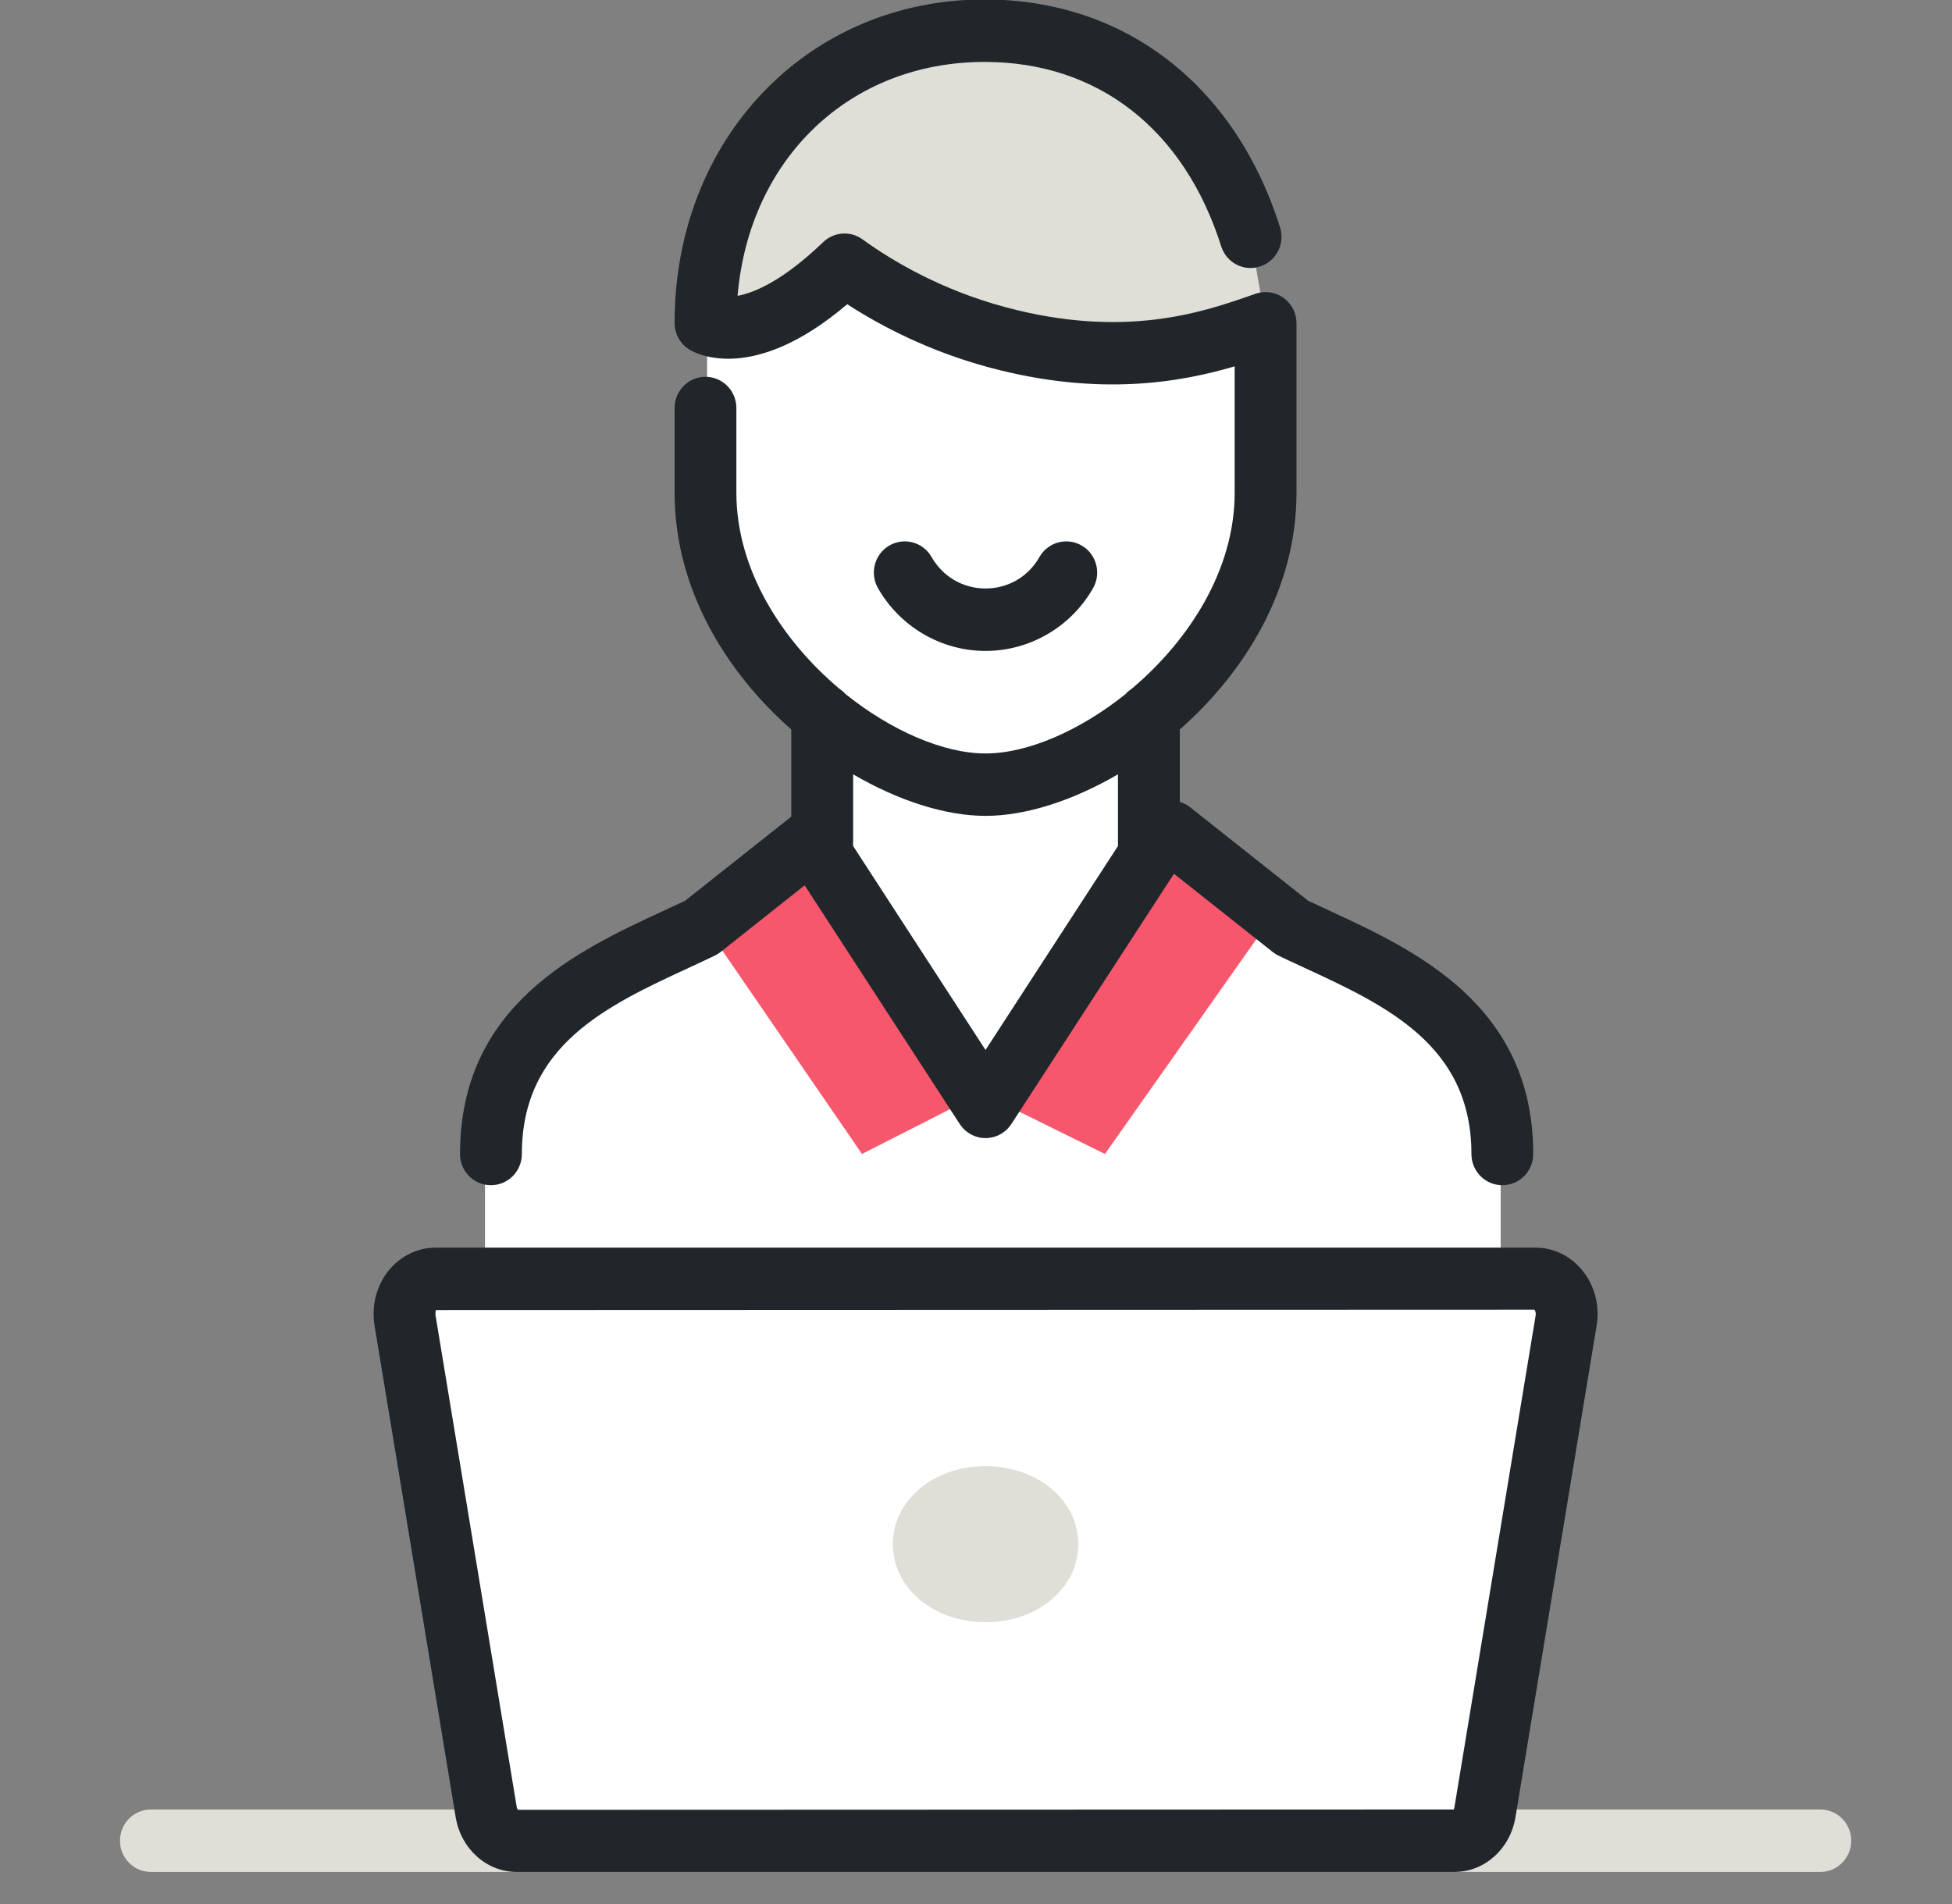 <svg width="41" height="40" viewBox="0 0 41 40" fill="none" xmlns="http://www.w3.org/2000/svg">
<rect x="0" y="0" width="41" height="40" fill="#808080" stroke="none"/>
<g clip-path="url(#clip0_31_603)">
<path fill-rule="evenodd" clip-rule="evenodd" d="M38.234 39.326H3.169C2.81 39.326 2.52 39.032 2.52 38.67C2.52 38.307 2.81 38.014 3.169 38.014H38.234C38.593 38.014 38.883 38.307 38.883 38.67C38.883 39.032 38.593 39.326 38.234 39.326Z" fill="#DFDFD8"/>
<path d="M29.186 20.333C31.053 21.133 31.52 23.667 31.52 24.667V27H10.187V24.667C10.187 22 13.298 19.889 14.853 19.333L17.186 17.667L20.853 23L24.186 17.333C25.075 18 27.32 19.533 29.186 20.333Z" fill="white"/>
<path fill-rule="evenodd" clip-rule="evenodd" d="M20.701 38.67H30.552C30.864 38.67 31.132 38.417 31.19 38.068L32.895 27.74C32.97 27.286 32.663 26.867 32.256 26.867H20.701H9.146C8.739 26.867 8.432 27.286 8.508 27.74L10.212 38.068C10.27 38.417 10.538 38.67 10.85 38.67H20.701Z" fill="white"/>
<path d="M14.852 11.333C15.519 13.288 17.247 15.333 17.247 15.333L17.186 17.667C17.853 18.76 20.519 23 20.519 23C20.519 23 23.756 18.582 24.186 17.667V15.333C25.457 14.035 25.982 13.121 26.519 11.088L26.186 5.298C25.822 3.754 24.447 0.667 20.519 0.667C16.592 0.667 15.216 3.754 14.852 5.298V11.333Z" fill="white"/>
<path fill-rule="evenodd" clip-rule="evenodd" d="M9.146 27.522C9.165 27.523 9.137 27.566 9.148 27.633L10.853 37.96C10.859 37.998 10.875 38.018 10.88 38.021L30.543 38.014C30.532 38.011 30.545 37.993 30.55 37.96L32.255 27.633C32.266 27.566 32.238 27.523 32.227 27.514L9.146 27.522ZM30.552 39.326H10.851C10.22 39.326 9.682 38.842 9.571 38.176L7.867 27.848C7.797 27.421 7.911 26.993 8.181 26.671C8.427 26.379 8.779 26.211 9.146 26.211H32.257C32.624 26.211 32.976 26.379 33.221 26.671C33.492 26.993 33.606 27.421 33.536 27.848L31.831 38.175C31.721 38.842 31.183 39.326 30.552 39.326Z" fill="#21262A"/>
<path fill-rule="evenodd" clip-rule="evenodd" d="M20.701 30.801C19.608 30.801 18.753 31.521 18.753 32.44C18.753 33.36 19.608 34.08 20.701 34.08C21.794 34.08 22.649 33.36 22.649 32.44C22.649 31.521 21.794 30.801 20.701 30.801Z" fill="#DFDFD8"/>
<path fill-rule="evenodd" clip-rule="evenodd" d="M26.268 4.967C25.472 2.452 23.556 0.637 20.681 0.637C17.159 0.637 14.818 3.39 14.818 6.777C14.818 6.777 15.826 7.393 17.739 5.554C18.43 6.054 19.518 6.695 20.948 7.079C23.757 7.834 25.603 7.12 26.583 6.784" fill="#DFDFD8"/>
<path fill-rule="evenodd" clip-rule="evenodd" d="M17.088 17.969L14.818 19.454L18.105 24.243L20.211 23.171" fill="#F7576C"/>
<path fill-rule="evenodd" clip-rule="evenodd" d="M24.411 17.969L26.583 19.454L23.208 24.243L21.037 23.171L24.411 17.969Z" fill="#F7576C"/>
<path fill-rule="evenodd" clip-rule="evenodd" d="M20.7 22.058L17.919 17.773V16.267C18.871 16.823 19.86 17.14 20.7 17.14C21.541 17.14 22.53 16.823 23.482 16.267V17.773L20.7 22.058ZM27.921 19.13C27.769 19.06 27.619 18.991 27.476 18.923L24.998 16.959C24.932 16.906 24.857 16.871 24.781 16.848V15.325C26.165 14.105 27.232 12.36 27.232 10.352V6.792C27.232 6.58 27.131 6.382 26.961 6.259C26.79 6.134 26.57 6.103 26.374 6.17L26.246 6.215C25.263 6.556 23.619 7.126 21.114 6.452C19.76 6.088 18.737 5.478 18.117 5.029C17.864 4.845 17.517 4.869 17.291 5.086C16.433 5.911 15.833 6.152 15.492 6.215C15.737 3.335 17.844 1.301 20.681 1.301C23.059 1.301 24.871 2.713 25.65 5.174C25.759 5.518 26.121 5.711 26.466 5.598C26.807 5.488 26.996 5.12 26.886 4.775C25.938 1.778 23.618 -0.011 20.681 -0.011C16.969 -0.011 14.169 2.911 14.169 6.784C14.169 7.014 14.287 7.226 14.482 7.345C14.619 7.429 15.819 8.076 17.795 6.391C18.509 6.854 19.519 7.381 20.78 7.72C23.091 8.341 24.804 8.029 25.933 7.696V10.352C25.933 11.973 24.974 13.453 23.776 14.465C23.727 14.499 23.683 14.532 23.645 14.578C22.678 15.355 21.577 15.829 20.7 15.829C19.824 15.829 18.723 15.355 17.756 14.578C17.718 14.532 17.674 14.499 17.625 14.465C16.427 13.452 15.467 11.973 15.467 10.352V8.572C15.467 8.21 15.177 7.916 14.818 7.916C14.46 7.916 14.169 8.21 14.169 8.572V10.352C14.169 12.36 15.236 14.105 16.62 15.325V17.156L14.391 18.923C14.247 18.991 14.098 19.06 13.946 19.13C12.137 19.967 9.662 21.113 9.662 24.244C9.662 24.606 9.952 24.899 10.312 24.899C10.671 24.899 10.961 24.606 10.961 24.244C10.961 21.954 12.753 21.124 14.487 20.323C14.668 20.239 14.844 20.158 15.013 20.076C15.057 20.055 15.098 20.029 15.136 19.999L16.901 18.599L20.158 23.613C20.278 23.798 20.482 23.909 20.7 23.909C20.919 23.909 21.123 23.798 21.243 23.613L24.658 18.356L26.731 19.999C26.769 20.029 26.809 20.055 26.853 20.076C27.022 20.158 27.198 20.239 27.38 20.323C29.113 21.124 30.906 21.954 30.906 24.244C30.906 24.606 31.196 24.899 31.555 24.899C31.914 24.899 32.204 24.606 32.204 24.244C32.204 21.113 29.728 19.967 27.921 19.13Z" fill="#21262A"/>
<path fill-rule="evenodd" clip-rule="evenodd" d="M20.7 13.675C19.77 13.675 18.904 13.169 18.441 12.356C18.262 12.043 18.369 11.642 18.68 11.46C18.991 11.281 19.388 11.388 19.567 11.702C19.803 12.116 20.227 12.363 20.7 12.363C21.174 12.363 21.598 12.116 21.833 11.702C22.012 11.388 22.407 11.281 22.719 11.46C23.03 11.641 23.138 12.042 22.959 12.356C22.497 13.169 21.631 13.675 20.7 13.675Z" fill="#21262A"/>
</g>
<defs>
<clipPath id="clip0_31_603">
<rect width="40" height="40" fill="white" transform="translate(0.52)"/>
</clipPath>
</defs>
</svg>
